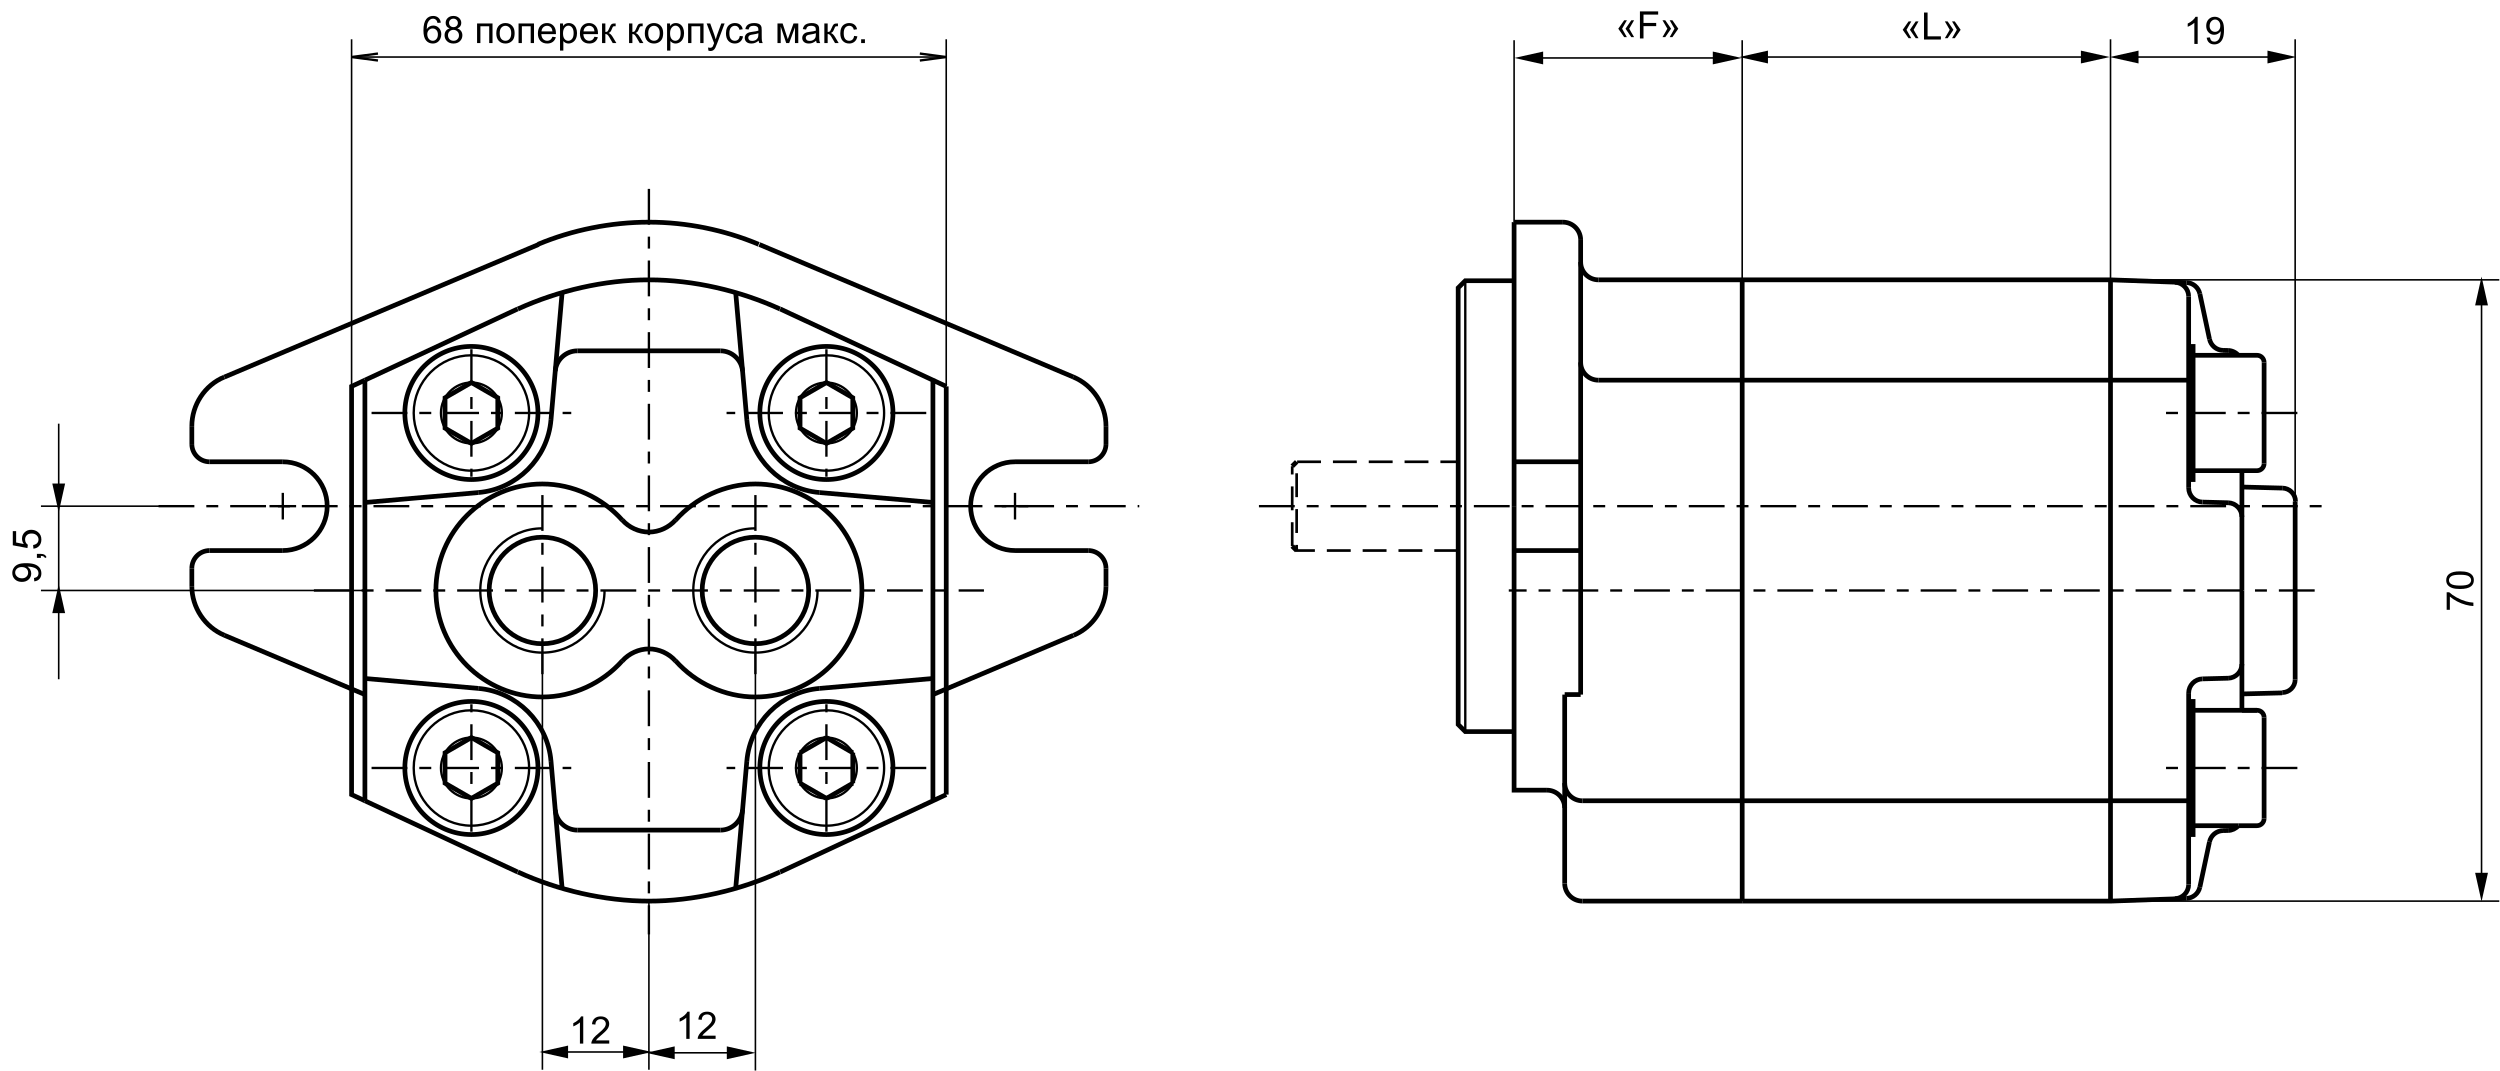 <?xml version="1.0" encoding="UTF-8"?> <svg xmlns="http://www.w3.org/2000/svg" width="670" height="287" viewBox="0 0 670 287" fill="none"> <path d="M97.793 101.886V158.25" stroke="black" stroke-width="1.267" stroke-miterlimit="2.613"></path> <path d="M84.117 158.25H263.699" stroke="black" stroke-width="0.633" stroke-miterlimit="2.613" stroke-dasharray="9.6 3.2 3.2 3.2"></path> <path d="M147.662 112.543L150.657 78.313M200.154 112.543L197.158 78.313M97.794 214.611V158.25" stroke="black" stroke-width="1.267" stroke-miterlimit="2.613"></path> <path d="M173.907 50.619V250.42" stroke="black" stroke-width="0.633" stroke-miterlimit="2.613" stroke-dasharray="9.6 3.2 3.2 3.2"></path> <path d="M209.09 82.8L250.022 101.886M250.022 101.886L253.59 103.549M250.022 101.886V158.25V214.612M209.09 233.7L250.022 214.612M250.022 214.612L253.59 212.95M615.102 134.371V182.126M346.311 124.949L347.501 123.761M346.311 146.356L347.501 147.545M138.725 233.7L97.793 214.612M138.725 82.8L97.793 101.886M128.202 132.004L97.793 134.665M214.414 114.757V106.598L221.479 102.519L228.545 106.598V114.757L221.479 118.837L214.414 114.757Z" stroke="black" stroke-width="1.267" stroke-miterlimit="2.613"></path> <path d="M221.479 93.6V127.756M248.238 110.678H194.719" stroke="black" stroke-width="0.633" stroke-miterlimit="2.613" stroke-dasharray="9.6 3.2 3.2 3.2"></path> <path d="M219.614 132.003L250.023 134.665M133.402 201.739V209.899L126.336 213.978L119.271 209.899V201.739L126.336 197.663L133.402 201.739Z" stroke="black" stroke-width="1.267" stroke-miterlimit="2.613"></path> <path d="M126.337 222.899V188.742M99.578 205.819H153.097" stroke="black" stroke-width="0.633" stroke-miterlimit="2.613" stroke-dasharray="9.6 3.2 3.2 3.2"></path> <path d="M200.154 203.954L197.158 238.187M219.614 184.494L250.023 181.834M128.202 184.494L97.794 181.834M147.662 203.954L150.657 238.187M154.731 94.027H193.084M154.731 222.47H193.084M56.168 123.76H75.791M51.411 114.199V119.003M56.168 147.546H75.791M291.646 123.76H272.023M296.405 114.199V119.003M291.646 147.546H272.023M60.134 101.051L144.315 65.527M287.682 101.051L203.5 65.527M60.134 170.257L97.794 186.147M287.682 170.257L250.023 186.147M133.402 114.756V106.598L126.336 102.519L119.271 106.598V114.756L126.336 118.836L133.402 114.756Z" stroke="black" stroke-width="1.267" stroke-miterlimit="2.613"></path> <path d="M126.337 93.6V127.756M99.578 110.678H153.097" stroke="black" stroke-width="0.633" stroke-miterlimit="2.613" stroke-dasharray="9.6 3.2 3.2 3.2"></path> <path fill-rule="evenodd" clip-rule="evenodd" d="M214.414 201.74V209.9ZM214.414 209.9L221.479 213.978ZM221.479 213.978L228.545 209.9ZM228.545 209.9V201.74ZM228.545 201.74L221.479 197.664ZM221.479 197.664L214.414 201.74Z" stroke="black" stroke-width="1.267" stroke-miterlimit="2.613"></path> <path d="M221.479 222.899V188.742M248.238 205.819H194.72M145.365 132.679V183.819M202.45 132.679V183.819" stroke="black" stroke-width="0.633" stroke-miterlimit="2.613" stroke-dasharray="9.6 3.2 3.2 3.2"></path> <path d="M253.591 103.549V212.949M97.793 101.887L94.225 103.549V212.949L97.793 214.612M296.404 157.108V152.303M51.412 157.108V152.303M466.908 74.999V241.499M565.616 74.999V241.499" stroke="black" stroke-width="1.267" stroke-miterlimit="2.613"></path> <path d="M620.335 158.25H404.351" stroke="black" stroke-width="0.633" stroke-miterlimit="2.613" stroke-dasharray="9.6 3.2 3.2 3.2"></path> <path d="M585.939 75.731L565.616 74.999H466.907M587.75 126.138H604.875M600.832 158.25V126.138M587.75 95.218H604.875M586.56 79.454V130.755M586.56 101.886H565.616H466.907M586.56 237.043V185.743M586.56 214.611H565.616H466.907M405.776 135.653V59.539M423.615 64.297V135.653V186.147M419.335 186.147V236.742M405.776 123.76H423.615M466.907 241.499H565.616L585.939 240.767M597.124 134.741L590.266 134.56M589.562 78.745L592.142 90.883M597.124 93.93L595.766 93.895M586.56 92.839H587.75V128.517H586.56M606.778 97.12V124.237M597.124 181.758L590.266 181.938M589.562 237.757L592.142 225.616M597.124 222.569L595.766 222.603M604.875 221.282H599.88M606.778 219.379V192.263M604.875 190.361H600.832" stroke="black" stroke-width="1.267" stroke-miterlimit="2.613"></path> <path d="M615.696 110.678H577.639M615.696 205.819H577.639" stroke="black" stroke-width="0.633" stroke-miterlimit="2.613" stroke-dasharray="9.6 3.2 3.2 3.2"></path> <path d="M405.776 59.539H418.858M466.908 74.999H428.373M466.908 241.499H424.093M405.776 135.652V211.767H414.578M423.616 186.147H419.336M466.908 101.887H428.373M466.908 214.612H424.093M405.776 147.545H423.616M586.561 187.98H587.75V223.659H586.561M604.876 190.36H587.75M599.88 221.281H587.75M600.832 158.249V190.36M600.832 130.523L611.629 130.805M611.629 185.694L600.832 185.976M405.776 75.237H392.696L390.792 77.14V135.652V194.165L392.696 196.068H405.776" stroke="black" stroke-width="1.267" stroke-miterlimit="2.613"></path> <path d="M392.696 75.237V196.068" stroke="black" stroke-width="0.633" stroke-miterlimit="2.613"></path> <path d="M42.492 135.653H305.324M337.393 135.653H624.024" stroke="black" stroke-width="0.633" stroke-miterlimit="2.613" stroke-dasharray="9.6 3.2 3.2 3.2"></path> <path d="M390.791 147.546H347.501V123.76H390.791M346.312 146.356V135.652V124.95" stroke="black" stroke-width="0.718" stroke-miterlimit="2.613" stroke-dasharray="6.4 3.2"></path> <path d="M138.786 82.805C149.518 77.926 161.875 74.999 173.907 74.999C185.939 74.999 198.296 77.926 209.028 82.805M154.731 94.028C151.665 94.028 149.063 96.421 148.807 99.463M199.007 99.463C198.751 96.421 196.15 94.028 193.085 94.028M166.773 139.358C168.555 141.366 171.194 142.591 173.907 142.591C176.621 142.591 179.259 141.366 181.043 139.358M181.043 177.141C179.259 175.133 176.621 173.909 173.907 173.909C171.194 173.909 168.555 175.133 166.773 177.141M138.786 233.694C149.518 238.571 161.875 241.499 173.907 241.499C185.939 241.499 198.296 238.571 209.028 233.694M128.175 132.001C138.461 131.165 146.823 122.803 147.659 112.518M200.156 112.518C200.992 122.803 209.354 131.165 219.639 132.001M221.479 92.839C211.654 92.839 203.639 100.853 203.639 110.678C203.639 120.503 211.654 128.517 221.479 128.517C231.305 128.517 239.318 120.503 239.318 110.678C239.318 100.853 231.305 92.839 221.479 92.839Z" stroke="black" stroke-width="1.267" stroke-miterlimit="2.613"></path> <path fill-rule="evenodd" clip-rule="evenodd" d="M221.479 95.218C212.963 95.218 206.018 102.163 206.018 110.678C206.018 119.194 212.963 126.139 221.479 126.139C229.994 126.139 236.941 119.194 236.941 110.678C236.941 102.163 229.994 95.218 221.479 95.218ZM221.479 102.519C216.985 102.519 213.321 106.184 213.321 110.678C213.321 115.171 216.985 118.836 221.479 118.836C225.973 118.836 229.637 115.171 229.637 110.678C229.637 106.184 225.973 102.519 221.479 102.519Z" stroke="black" stroke-width="0.633" stroke-miterlimit="2.613"></path> <path d="M147.66 203.982C146.824 193.695 138.461 185.332 128.175 184.496M126.337 187.983C116.51 187.983 108.497 195.995 108.497 205.819C108.497 215.647 116.51 223.659 126.337 223.659C136.162 223.659 144.177 215.647 144.177 205.819C144.177 195.995 136.162 187.983 126.337 187.983Z" stroke="black" stroke-width="1.267" stroke-miterlimit="2.613"></path> <path fill-rule="evenodd" clip-rule="evenodd" d="M126.337 190.36C117.821 190.36 110.875 197.304 110.875 205.82C110.875 214.336 117.821 221.281 126.337 221.281C134.853 221.281 141.798 214.336 141.798 205.82C141.798 197.304 134.853 190.36 126.337 190.36ZM126.337 197.664C121.842 197.664 118.178 201.327 118.178 205.82C118.178 210.315 121.842 213.978 126.337 213.978C130.83 213.978 134.494 210.315 134.494 205.82C134.494 201.327 130.83 197.664 126.337 197.664Z" stroke="black" stroke-width="0.633" stroke-miterlimit="2.613"></path> <path d="M219.639 184.497C209.353 185.333 200.992 193.695 200.156 203.982M148.807 217.035C149.063 220.077 151.664 222.47 154.731 222.47M193.084 222.47C196.15 222.47 198.752 220.077 199.007 217.035M51.411 119.004C51.411 121.624 53.548 123.761 56.168 123.761M87.684 135.653C87.684 129.103 82.341 123.761 75.791 123.761" stroke="black" stroke-width="1.267" stroke-miterlimit="2.613"></path> <path d="M75.791 132.086V139.221M72.223 135.652H79.36" stroke="black" stroke-width="0.633" stroke-miterlimit="2.613"></path> <path d="M60.108 101.043C54.868 103.216 51.412 108.513 51.412 114.199M56.168 147.545C53.548 147.545 51.412 149.684 51.412 152.303M75.791 147.545C82.341 147.545 87.684 142.203 87.684 135.654M51.412 157.108C51.412 162.792 54.923 168.089 60.164 170.264M291.647 123.76C294.267 123.76 296.404 121.623 296.404 119.003M272.023 123.76C265.473 123.76 260.131 129.103 260.131 135.654" stroke="black" stroke-width="1.267" stroke-miterlimit="2.613"></path> <path d="M272.023 132.086V139.221M268.457 135.652H275.591" stroke="black" stroke-width="0.633" stroke-miterlimit="2.613"></path> <path d="M296.404 114.199C296.404 108.512 292.892 103.216 287.652 101.043M296.404 152.303C296.404 149.683 294.267 147.546 291.647 147.546M260.131 135.652C260.131 142.203 265.473 147.546 272.022 147.546M287.706 170.264C292.947 168.09 296.404 162.792 296.404 157.107M144.176 65.484C153.392 61.62 163.797 59.539 173.907 59.539C184.016 59.539 194.125 61.62 203.342 65.484M126.336 92.839C116.51 92.839 108.497 100.852 108.497 110.678C108.497 120.503 116.51 128.518 126.336 128.518C136.161 128.518 144.176 120.503 144.176 110.678C144.176 100.852 136.161 92.839 126.336 92.839Z" stroke="black" stroke-width="1.267" stroke-miterlimit="2.613"></path> <path fill-rule="evenodd" clip-rule="evenodd" d="M126.337 95.218C117.821 95.218 110.875 102.163 110.875 110.678C110.875 119.194 117.821 126.139 126.337 126.139C134.853 126.139 141.798 119.194 141.798 110.678C141.798 102.163 134.853 95.218 126.337 95.218ZM126.337 102.519C121.842 102.519 118.178 106.184 118.178 110.678C118.178 115.171 121.842 118.836 126.337 118.836C130.83 118.836 134.494 115.171 134.494 110.678C134.494 106.184 130.83 102.519 126.337 102.519Z" stroke="black" stroke-width="0.633" stroke-miterlimit="2.613"></path> <path fill-rule="evenodd" clip-rule="evenodd" d="M221.479 187.983C211.654 187.983 203.64 195.996 203.64 205.82C203.64 215.646 211.654 223.66 221.479 223.66C231.305 223.66 239.318 215.646 239.318 205.82C239.318 195.996 231.305 187.983 221.479 187.983Z" stroke="black" stroke-width="1.267" stroke-miterlimit="2.613"></path> <path fill-rule="evenodd" clip-rule="evenodd" d="M221.479 190.36C212.963 190.36 206.018 197.304 206.018 205.82C206.018 214.336 212.963 221.281 221.479 221.281C229.994 221.281 236.941 214.336 236.941 205.82C236.941 197.304 229.994 190.36 221.479 190.36ZM221.479 197.664C216.985 197.664 213.321 201.327 213.321 205.82C213.321 210.315 216.985 213.978 221.479 213.978C225.973 213.978 229.637 210.315 229.637 205.82C229.637 201.327 225.973 197.664 221.479 197.664Z" stroke="black" stroke-width="0.633" stroke-miterlimit="2.613"></path> <path d="M181.044 177.091C186.396 183.113 194.311 186.793 202.45 186.793C218.172 186.793 230.993 173.969 230.993 158.25C230.993 142.528 218.172 129.706 202.45 129.706C194.311 129.706 186.396 133.385 181.044 139.408M166.772 139.408C161.42 133.385 153.504 129.706 145.365 129.706C129.644 129.706 116.822 142.528 116.822 158.25C116.822 173.969 129.644 186.793 145.365 186.793C153.504 186.793 161.42 183.113 166.772 177.091M145.365 143.977C137.505 143.977 131.093 150.388 131.093 158.25C131.093 166.11 137.505 172.521 145.365 172.521C153.225 172.521 159.636 166.11 159.636 158.25C159.636 150.388 153.225 143.977 145.365 143.977Z" stroke="black" stroke-width="1.267" stroke-miterlimit="2.613"></path> <path d="M145.365 141.6C136.195 141.6 128.715 149.08 128.715 158.251C128.715 167.42 136.195 174.901 145.365 174.901C154.535 174.901 162.015 167.42 162.015 158.251" stroke="black" stroke-width="0.633" stroke-miterlimit="2.613"></path> <path fill-rule="evenodd" clip-rule="evenodd" d="M202.45 143.977C194.589 143.977 188.178 150.388 188.178 158.251C188.178 166.109 194.589 172.52 202.45 172.52C210.312 172.52 216.722 166.109 216.722 158.251C216.722 150.388 210.312 143.977 202.45 143.977Z" stroke="black" stroke-width="1.267" stroke-miterlimit="2.613"></path> <path d="M202.45 141.6C193.281 141.6 185.801 149.08 185.801 158.251C185.801 167.42 193.281 174.901 202.45 174.901C211.621 174.901 219.101 167.42 219.101 158.251" stroke="black" stroke-width="0.633" stroke-miterlimit="2.613"></path> <path d="M589.557 78.747C589.2 77.038 587.698 75.774 585.944 75.73M586.56 130.755C586.56 132.807 588.21 134.518 590.262 134.562M586.56 79.454C586.56 77.403 584.91 75.693 582.859 75.648M606.778 97.121C606.778 96.073 605.925 95.218 604.875 95.218M604.875 126.138C605.925 126.138 606.778 125.283 606.778 124.237M600.83 138.545C600.83 136.494 599.18 134.783 597.128 134.739M592.15 90.879C592.506 92.589 594.007 93.853 595.76 93.897M423.615 64.297C423.615 61.675 421.479 59.539 418.858 59.539M423.615 70.242C423.615 72.862 425.754 74.999 428.373 74.999M419.335 236.742C419.335 239.361 421.474 241.499 424.092 241.499M419.335 216.525C419.335 213.905 417.199 211.767 414.578 211.767M423.615 97.129C423.615 99.75 425.754 101.886 428.373 101.886M419.335 209.855C419.335 212.476 421.474 214.611 424.092 214.611M615.194 134.373C615.194 132.407 613.592 130.805 611.63 130.805M611.63 185.602C613.54 185.602 615.103 184.042 615.103 182.127M599.879 95.224C599.195 94.435 598.184 93.945 597.128 93.93M585.944 240.77C587.698 240.725 589.2 239.461 589.557 237.751M590.262 181.937C588.21 181.981 586.56 183.69 586.56 185.743M582.859 240.851C584.91 240.806 586.56 239.097 586.56 237.043M597.128 181.761C599.18 181.717 600.83 180.006 600.83 177.953M595.76 222.603C594.007 222.647 592.506 223.911 592.15 225.619M604.875 221.282C605.925 221.282 606.778 220.426 606.778 219.379M606.778 192.262C606.778 191.217 605.925 190.361 604.875 190.361M597.128 222.569C598.184 222.554 599.195 222.063 599.879 221.277" stroke="black" stroke-width="1.267" stroke-miterlimit="2.613"></path> <path fill-rule="evenodd" clip-rule="evenodd" d="M214.414 114.757V106.598ZM214.414 106.598L221.479 102.519ZM221.479 102.519L228.545 106.598ZM228.545 106.598V114.757ZM228.545 114.757L221.479 118.837ZM221.479 118.837L214.414 114.757ZM133.404 201.739V209.899ZM133.404 209.899L126.335 213.978ZM126.335 213.978L119.271 209.899ZM119.271 209.899V201.739ZM119.271 201.739L126.335 197.662ZM126.335 197.662L133.404 201.739Z" stroke="black" stroke-width="0.633" stroke-miterlimit="2.613"></path> <path d="M466.907 74.999V10.777M405.778 59.537V10.777M459.554 15.534H413.037" stroke="black" stroke-width="0.43" stroke-miterlimit="2.613"></path> <path fill-rule="evenodd" clip-rule="evenodd" d="M459.03 17.253L466.746 15.535L459.03 13.816V17.253Z" fill="black"></path> <path fill-rule="evenodd" clip-rule="evenodd" d="M413.562 17.253L405.846 15.535L413.562 13.816V17.253Z" fill="black"></path> <path d="M565.618 74.999V10.527M473.288 15.285H558.208" stroke="black" stroke-width="0.43" stroke-miterlimit="2.613"></path> <path fill-rule="evenodd" clip-rule="evenodd" d="M473.812 13.566L466.096 15.285L473.812 17.003V13.566Z" fill="black"></path> <path fill-rule="evenodd" clip-rule="evenodd" d="M557.682 13.566L565.4 15.285L557.682 17.003V13.566Z" fill="black"></path> <path d="M615.102 158.248V10.528M572.602 15.285H608.209" stroke="black" stroke-width="0.43" stroke-miterlimit="2.613"></path> <path fill-rule="evenodd" clip-rule="evenodd" d="M573.126 13.566L565.41 15.285L573.126 17.003V13.566Z" fill="black"></path> <path fill-rule="evenodd" clip-rule="evenodd" d="M607.685 13.566L615.401 15.285L607.685 17.003V13.566Z" fill="black"></path> <path d="M565.618 74.999H669.811M565.618 241.498H669.811M665.054 81.32V234.439" stroke="black" stroke-width="0.43" stroke-miterlimit="2.613"></path> <path fill-rule="evenodd" clip-rule="evenodd" d="M666.771 81.846L665.054 74.128L663.335 81.846H666.771Z" fill="black"></path> <path fill-rule="evenodd" clip-rule="evenodd" d="M666.771 233.912L665.054 241.628L663.335 233.912H666.771Z" fill="black"></path> <path d="M246.516 16.218L253.589 15.285L246.516 14.351M101.299 14.351L94.225 15.285L101.299 16.218" stroke="black" stroke-width="0.633" stroke-miterlimit="2.613"></path> <path d="M94.225 15.285H253.589M253.589 103.549V10.527M94.225 103.549V10.527M145.364 174.898V286.691M173.908 241.5V286.691M151.719 281.934H167.511" stroke="black" stroke-width="0.43" stroke-miterlimit="2.613"></path> <path fill-rule="evenodd" clip-rule="evenodd" d="M152.245 280.216L144.529 281.934L152.245 283.652V280.216Z" fill="black"></path> <path fill-rule="evenodd" clip-rule="evenodd" d="M166.985 280.216L174.701 281.934L166.985 283.652V280.216Z" fill="black"></path> <path d="M202.45 174.898V286.907M180.292 282.149H195.312" stroke="black" stroke-width="0.43" stroke-miterlimit="2.613"></path> <path fill-rule="evenodd" clip-rule="evenodd" d="M180.818 280.429L173.101 282.149L180.818 283.868V280.429Z" fill="black"></path> <path fill-rule="evenodd" clip-rule="evenodd" d="M194.786 280.429L202.502 282.149L194.786 283.868V280.429Z" fill="black"></path> <path d="M51.411 135.653H10.975M97.792 158.247H10.975M15.732 135.653V158.247M15.732 113.543V130.111" stroke="black" stroke-width="0.43" stroke-miterlimit="2.613"></path> <path fill-rule="evenodd" clip-rule="evenodd" d="M17.451 129.585L15.732 137.302L14.013 129.585H17.451Z" fill="black"></path> <path d="M15.732 163.789V182.036" stroke="black" stroke-width="0.43" stroke-miterlimit="2.613"></path> <path fill-rule="evenodd" clip-rule="evenodd" d="M17.451 164.316L15.732 156.599L14.013 164.316H17.451Z" fill="black"></path> <path d="M156.31 279.677H155.419V274.002C155.205 274.207 154.923 274.411 154.573 274.616C154.227 274.82 153.915 274.974 153.638 275.076V274.215C154.136 273.981 154.572 273.697 154.944 273.364C155.317 273.031 155.581 272.707 155.736 272.394H156.31V279.677ZM163.277 278.821V279.677H158.482C158.475 279.463 158.51 279.257 158.586 279.059C158.708 278.732 158.903 278.411 159.17 278.094C159.44 277.777 159.83 277.411 160.337 276.996C161.126 276.349 161.659 275.838 161.936 275.462C162.213 275.082 162.351 274.725 162.351 274.388C162.351 274.035 162.224 273.738 161.97 273.497C161.72 273.253 161.391 273.131 160.986 273.131C160.557 273.131 160.214 273.26 159.957 273.517C159.699 273.775 159.569 274.131 159.566 274.586L158.65 274.492C158.713 273.809 158.949 273.29 159.358 272.933C159.767 272.574 160.316 272.394 161.005 272.394C161.701 272.394 162.252 272.587 162.658 272.973C163.064 273.359 163.267 273.837 163.267 274.408C163.267 274.698 163.207 274.983 163.089 275.264C162.97 275.544 162.772 275.839 162.495 276.15C162.221 276.46 161.764 276.885 161.124 277.426C160.59 277.875 160.247 278.18 160.095 278.341C159.943 278.5 159.818 278.66 159.719 278.821H163.277Z" fill="black"></path> <path d="M184.815 278.411H183.924V272.736C183.71 272.94 183.428 273.145 183.078 273.349C182.732 273.554 182.42 273.707 182.143 273.809V272.948C182.641 272.714 183.077 272.431 183.449 272.097C183.822 271.764 184.086 271.441 184.241 271.128H184.815V278.411ZM191.782 277.555V278.411H186.987C186.981 278.196 187.015 277.99 187.091 277.792C187.213 277.466 187.408 277.144 187.675 276.828C187.945 276.511 188.335 276.145 188.843 275.729C189.631 275.083 190.164 274.571 190.441 274.195C190.718 273.816 190.856 273.458 190.856 273.122C190.856 272.769 190.729 272.472 190.475 272.231C190.225 271.987 189.897 271.865 189.491 271.865C189.062 271.865 188.719 271.993 188.462 272.251C188.204 272.508 188.074 272.864 188.071 273.32L187.155 273.225C187.218 272.543 187.454 272.023 187.863 271.667C188.272 271.307 188.821 271.128 189.511 271.128C190.207 271.128 190.757 271.321 191.163 271.706C191.569 272.092 191.772 272.571 191.772 273.141C191.772 273.432 191.712 273.717 191.594 273.997C191.475 274.278 191.277 274.573 191 274.883C190.726 275.193 190.269 275.619 189.629 276.16C189.095 276.608 188.752 276.913 188.6 277.075C188.448 277.233 188.323 277.393 188.224 277.555H191.782Z" fill="black"></path> <path d="M588.975 11.779H588.085V6.104C587.87 6.308 587.588 6.513 587.239 6.717C586.892 6.922 586.581 7.075 586.304 7.177V6.316C586.802 6.082 587.237 5.798 587.61 5.465C587.983 5.132 588.246 4.809 588.401 4.496H588.975V11.779ZM591.395 10.101L592.251 10.022C592.324 10.425 592.462 10.717 592.667 10.898C592.871 11.079 593.133 11.17 593.453 11.17C593.727 11.17 593.966 11.107 594.171 10.982C594.379 10.857 594.548 10.69 594.68 10.482C594.812 10.271 594.923 9.988 595.012 9.631C595.101 9.275 595.145 8.912 595.145 8.543C595.145 8.503 595.144 8.444 595.141 8.365C594.962 8.648 594.718 8.879 594.408 9.057C594.101 9.232 593.768 9.32 593.409 9.32C592.808 9.32 592.3 9.102 591.885 8.667C591.469 8.231 591.261 7.657 591.261 6.945C591.261 6.209 591.477 5.617 591.91 5.168C592.345 4.72 592.889 4.496 593.542 4.496C594.014 4.496 594.445 4.622 594.834 4.876C595.226 5.13 595.523 5.493 595.724 5.965C595.929 6.433 596.031 7.113 596.031 8.004C596.031 8.93 595.931 9.669 595.729 10.22C595.528 10.768 595.228 11.185 594.829 11.472C594.433 11.759 593.968 11.902 593.433 11.902C592.866 11.902 592.403 11.746 592.043 11.432C591.684 11.116 591.468 10.672 591.395 10.101ZM595.042 6.9C595.042 6.389 594.905 5.983 594.631 5.683C594.36 5.383 594.034 5.233 593.651 5.233C593.255 5.233 592.911 5.394 592.617 5.718C592.324 6.041 592.177 6.46 592.177 6.974C592.177 7.436 592.315 7.812 592.592 8.103C592.873 8.389 593.217 8.533 593.626 8.533C594.039 8.533 594.377 8.389 594.641 8.103C594.908 7.812 595.042 7.411 595.042 6.9Z" fill="black"></path> <path d="M656.563 163.432H655.707V158.736H656.4C656.892 159.198 657.545 159.657 658.359 160.112C659.174 160.564 660.012 160.913 660.873 161.161C661.48 161.339 662.145 161.453 662.867 161.502V162.418C662.296 162.408 661.607 162.296 660.799 162.081C659.991 161.867 659.212 161.56 658.463 161.161C657.711 160.758 657.078 160.331 656.563 159.879V163.432ZM659.29 157.851C658.432 157.851 657.743 157.763 657.221 157.588C656.697 157.41 656.293 157.148 656.009 156.802C655.725 156.452 655.584 156.013 655.584 155.486C655.584 155.096 655.663 154.755 655.821 154.461C655.976 154.168 656.202 153.925 656.499 153.734C656.793 153.543 657.152 153.393 657.578 153.284C658 153.175 658.571 153.121 659.29 153.121C660.141 153.121 660.828 153.208 661.353 153.383C661.874 153.558 662.278 153.82 662.565 154.169C662.849 154.516 662.991 154.955 662.991 155.486C662.991 156.185 662.74 156.734 662.239 157.133C661.635 157.612 660.652 157.851 659.29 157.851ZM659.29 156.935C660.48 156.935 661.274 156.797 661.67 156.52C662.062 156.239 662.258 155.895 662.258 155.486C662.258 155.077 662.06 154.734 661.665 154.456C661.269 154.176 660.477 154.036 659.29 154.036C658.096 154.036 657.302 154.176 656.91 154.456C656.517 154.734 656.321 155.08 656.321 155.495C656.321 155.905 656.494 156.231 656.84 156.475C657.282 156.782 658.099 156.935 659.29 156.935Z" fill="black"></path> <path d="M118.136 6.074L117.252 6.144C117.173 5.794 117.061 5.541 116.916 5.383C116.676 5.129 116.379 5.002 116.027 5.002C115.743 5.002 115.495 5.081 115.281 5.239C115.001 5.444 114.78 5.742 114.618 6.134C114.457 6.526 114.373 7.084 114.366 7.809C114.581 7.483 114.842 7.241 115.152 7.082C115.462 6.924 115.786 6.845 116.125 6.845C116.718 6.845 117.222 7.064 117.637 7.502C118.056 7.937 118.265 8.501 118.265 9.192C118.265 9.647 118.166 10.07 117.968 10.462C117.774 10.851 117.506 11.149 117.163 11.356C116.821 11.564 116.432 11.668 115.997 11.668C115.256 11.668 114.651 11.396 114.184 10.852C113.716 10.306 113.482 9.406 113.482 8.155C113.482 6.755 113.741 5.737 114.258 5.101C114.709 4.548 115.317 4.271 116.081 4.271C116.651 4.271 117.117 4.431 117.479 4.75C117.845 5.07 118.064 5.511 118.136 6.074ZM114.505 9.197C114.505 9.504 114.569 9.797 114.698 10.077C114.829 10.357 115.012 10.571 115.246 10.719C115.48 10.864 115.725 10.936 115.982 10.936C116.358 10.936 116.681 10.785 116.951 10.482C117.221 10.179 117.356 9.767 117.356 9.247C117.356 8.746 117.222 8.352 116.956 8.066C116.689 7.776 116.353 7.631 115.948 7.631C115.546 7.631 115.205 7.776 114.925 8.066C114.645 8.352 114.505 8.729 114.505 9.197ZM120.523 7.616C120.154 7.481 119.881 7.288 119.703 7.038C119.525 6.788 119.436 6.488 119.436 6.139C119.436 5.612 119.625 5.169 120.004 4.81C120.383 4.451 120.887 4.271 121.516 4.271C122.149 4.271 122.657 4.455 123.043 4.824C123.428 5.19 123.621 5.636 123.621 6.163C123.621 6.499 123.532 6.793 123.354 7.043C123.18 7.29 122.913 7.481 122.554 7.616C122.998 7.761 123.336 7.995 123.567 8.318C123.801 8.641 123.917 9.026 123.917 9.474C123.917 10.093 123.698 10.614 123.26 11.035C122.822 11.457 122.246 11.668 121.531 11.668C120.816 11.668 120.24 11.457 119.802 11.035C119.363 10.61 119.144 10.082 119.144 9.449C119.144 8.978 119.263 8.585 119.5 8.268C119.741 7.949 120.082 7.731 120.523 7.616ZM120.345 6.109C120.345 6.452 120.455 6.732 120.676 6.949C120.897 7.166 121.183 7.275 121.536 7.275C121.878 7.275 122.158 7.168 122.376 6.954C122.597 6.737 122.707 6.471 122.707 6.158C122.707 5.832 122.593 5.559 122.366 5.338C122.142 5.114 121.862 5.002 121.526 5.002C121.187 5.002 120.905 5.111 120.681 5.328C120.457 5.546 120.345 5.806 120.345 6.109ZM120.059 9.454C120.059 9.708 120.118 9.953 120.236 10.19C120.358 10.428 120.538 10.612 120.775 10.744C121.012 10.872 121.267 10.936 121.541 10.936C121.966 10.936 122.317 10.8 122.593 10.526C122.87 10.253 123.008 9.905 123.008 9.484C123.008 9.056 122.865 8.701 122.578 8.421C122.295 8.141 121.939 8.001 121.511 8.001C121.093 8.001 120.745 8.14 120.469 8.417C120.195 8.693 120.059 9.039 120.059 9.454ZM127.855 6.297H131.996V11.544H131.107V7.033H128.745V11.544H127.855V6.297ZM133.004 8.921C133.004 7.949 133.274 7.229 133.814 6.761C134.266 6.373 134.816 6.178 135.465 6.178C136.186 6.178 136.776 6.415 137.234 6.89C137.691 7.361 137.92 8.013 137.92 8.846C137.92 9.522 137.818 10.054 137.614 10.442C137.413 10.828 137.118 11.127 136.73 11.342C136.344 11.556 135.922 11.663 135.465 11.663C134.73 11.663 134.135 11.427 133.681 10.956C133.23 10.485 133.004 9.807 133.004 8.921ZM133.918 8.921C133.918 9.592 134.065 10.097 134.358 10.432C134.651 10.765 135.02 10.931 135.465 10.931C135.906 10.931 136.273 10.764 136.566 10.428C136.86 10.091 137.006 9.579 137.006 8.891C137.006 8.242 136.858 7.751 136.562 7.418C136.268 7.082 135.903 6.914 135.465 6.914C135.02 6.914 134.651 7.081 134.358 7.413C134.065 7.746 133.918 8.249 133.918 8.921ZM138.973 6.297H143.113V11.544H142.224V7.033H139.862V11.544H138.973V6.297ZM148.044 9.854L148.963 9.968C148.819 10.505 148.55 10.922 148.158 11.218C147.766 11.514 147.265 11.663 146.656 11.663C145.889 11.663 145.279 11.427 144.828 10.956C144.38 10.482 144.156 9.818 144.156 8.965C144.156 8.082 144.383 7.397 144.838 6.91C145.292 6.422 145.882 6.178 146.607 6.178C147.308 6.178 147.881 6.417 148.326 6.895C148.771 7.372 148.993 8.044 148.993 8.911C148.993 8.963 148.991 9.042 148.988 9.148H145.075C145.108 9.724 145.271 10.166 145.564 10.472C145.857 10.778 146.223 10.931 146.661 10.931C146.987 10.931 147.265 10.846 147.496 10.675C147.727 10.503 147.909 10.23 148.044 9.854ZM145.124 8.417H148.054C148.015 7.975 147.903 7.644 147.718 7.423C147.435 7.081 147.068 6.91 146.616 6.91C146.208 6.91 145.864 7.046 145.584 7.32C145.307 7.593 145.154 7.959 145.124 8.417ZM150.085 13.555V6.297H150.895V6.979C151.086 6.712 151.302 6.513 151.543 6.381C151.783 6.246 152.075 6.178 152.417 6.178C152.865 6.178 153.261 6.294 153.603 6.524C153.946 6.755 154.204 7.081 154.379 7.502C154.553 7.921 154.641 8.38 154.641 8.881C154.641 9.418 154.544 9.902 154.349 10.334C154.158 10.762 153.878 11.091 153.509 11.322C153.144 11.549 152.758 11.663 152.353 11.663C152.057 11.663 151.79 11.6 151.553 11.475C151.319 11.35 151.126 11.192 150.974 11.001V13.555H150.085ZM150.89 8.95C150.89 9.625 151.027 10.124 151.301 10.447C151.574 10.77 151.905 10.931 152.294 10.931C152.689 10.931 153.027 10.765 153.307 10.432C153.59 10.097 153.732 9.578 153.732 8.876C153.732 8.207 153.593 7.707 153.317 7.374C153.043 7.041 152.715 6.875 152.333 6.875C151.954 6.875 151.618 7.053 151.325 7.409C151.035 7.761 150.89 8.275 150.89 8.95ZM159.31 9.854L160.229 9.968C160.084 10.505 159.816 10.922 159.424 11.218C159.032 11.514 158.531 11.663 157.922 11.663C157.154 11.663 156.545 11.427 156.093 10.956C155.645 10.482 155.421 9.818 155.421 8.965C155.421 8.082 155.649 7.397 156.103 6.91C156.558 6.422 157.147 6.178 157.872 6.178C158.574 6.178 159.147 6.417 159.592 6.895C160.036 7.372 160.259 8.044 160.259 8.911C160.259 8.963 160.257 9.042 160.254 9.148H156.34C156.373 9.724 156.536 10.166 156.83 10.472C157.123 10.778 157.488 10.931 157.926 10.931C158.253 10.931 158.531 10.846 158.762 10.675C158.992 10.503 159.175 10.23 159.31 9.854ZM156.39 8.417H159.32C159.28 7.975 159.168 7.644 158.984 7.423C158.701 7.081 158.333 6.91 157.882 6.91C157.474 6.91 157.129 7.046 156.849 7.32C156.573 7.593 156.419 7.959 156.39 8.417ZM161.346 6.297H162.235V8.565C162.518 8.565 162.716 8.51 162.828 8.402C162.943 8.293 163.111 7.977 163.332 7.453C163.507 7.038 163.648 6.765 163.757 6.633C163.866 6.501 163.991 6.412 164.132 6.366C164.274 6.32 164.501 6.297 164.814 6.297H164.992V7.033L164.745 7.028C164.511 7.028 164.361 7.063 164.295 7.132C164.226 7.204 164.121 7.42 163.979 7.779C163.844 8.122 163.721 8.359 163.609 8.491C163.497 8.622 163.324 8.743 163.09 8.851C163.472 8.953 163.847 9.309 164.216 9.919L165.19 11.544H164.211L163.263 9.919C163.068 9.592 162.899 9.378 162.754 9.276C162.609 9.171 162.436 9.118 162.235 9.118V11.544H161.346V6.297ZM168.589 6.297H169.479V8.565C169.762 8.565 169.96 8.51 170.072 8.402C170.187 8.293 170.355 7.977 170.576 7.453C170.75 7.038 170.892 6.765 171 6.633C171.109 6.501 171.234 6.412 171.376 6.366C171.518 6.32 171.745 6.297 172.058 6.297H172.236V7.033L171.989 7.028C171.755 7.028 171.605 7.063 171.539 7.132C171.47 7.204 171.364 7.42 171.223 7.779C171.088 8.122 170.964 8.359 170.852 8.491C170.74 8.622 170.567 8.743 170.333 8.851C170.715 8.953 171.091 9.309 171.46 9.919L172.433 11.544H171.455L170.506 9.919C170.312 9.592 170.142 9.378 169.997 9.276C169.852 9.171 169.68 9.118 169.479 9.118V11.544H168.589V6.297ZM172.809 8.921C172.809 7.949 173.079 7.229 173.619 6.761C174.07 6.373 174.621 6.178 175.269 6.178C175.991 6.178 176.58 6.415 177.038 6.89C177.496 7.361 177.725 8.013 177.725 8.846C177.725 9.522 177.623 10.054 177.419 10.442C177.218 10.828 176.923 11.127 176.534 11.342C176.149 11.556 175.727 11.663 175.269 11.663C174.535 11.663 173.94 11.427 173.486 10.956C173.034 10.485 172.809 9.807 172.809 8.921ZM173.723 8.921C173.723 9.592 173.87 10.097 174.163 10.432C174.456 10.765 174.825 10.931 175.269 10.931C175.711 10.931 176.078 10.764 176.371 10.428C176.664 10.091 176.811 9.579 176.811 8.891C176.811 8.242 176.663 7.751 176.366 7.418C176.073 7.082 175.708 6.914 175.269 6.914C174.825 6.914 174.456 7.081 174.163 7.413C173.87 7.746 173.723 8.249 173.723 8.921ZM178.773 13.555V6.297H179.583V6.979C179.774 6.712 179.99 6.513 180.23 6.381C180.471 6.246 180.762 6.178 181.105 6.178C181.553 6.178 181.948 6.294 182.291 6.524C182.633 6.755 182.892 7.081 183.066 7.502C183.241 7.921 183.328 8.38 183.328 8.881C183.328 9.418 183.231 9.902 183.037 10.334C182.846 10.762 182.566 11.091 182.197 11.322C181.831 11.549 181.446 11.663 181.041 11.663C180.744 11.663 180.477 11.6 180.24 11.475C180.006 11.35 179.814 11.192 179.662 11.001V13.555H178.773ZM179.578 8.95C179.578 9.625 179.715 10.124 179.988 10.447C180.262 10.77 180.593 10.931 180.981 10.931C181.377 10.931 181.714 10.765 181.994 10.432C182.277 10.097 182.419 9.578 182.419 8.876C182.419 8.207 182.281 7.707 182.004 7.374C181.731 7.041 181.403 6.875 181.021 6.875C180.642 6.875 180.306 7.053 180.013 7.409C179.723 7.761 179.578 8.275 179.578 8.95ZM184.41 6.297H188.551V11.544H187.662V7.033H185.3V11.544H184.41V6.297ZM189.85 13.565L189.752 12.73C189.946 12.783 190.116 12.809 190.261 12.809C190.458 12.809 190.616 12.776 190.735 12.71C190.853 12.644 190.951 12.552 191.026 12.434C191.082 12.345 191.173 12.124 191.298 11.771C191.315 11.722 191.341 11.65 191.377 11.554L189.386 6.297H190.345L191.436 9.336C191.578 9.721 191.705 10.126 191.817 10.551C191.919 10.143 192.041 9.744 192.183 9.355L193.304 6.297H194.194L192.197 11.633C191.983 12.21 191.817 12.607 191.698 12.824C191.54 13.117 191.359 13.331 191.155 13.466C190.951 13.605 190.707 13.674 190.424 13.674C190.252 13.674 190.061 13.637 189.85 13.565ZM198.255 9.622L199.13 9.736C199.034 10.339 198.789 10.811 198.393 11.154C198.001 11.493 197.519 11.663 196.946 11.663C196.228 11.663 195.65 11.429 195.211 10.961C194.777 10.49 194.559 9.816 194.559 8.94C194.559 8.374 194.653 7.878 194.841 7.453C195.029 7.028 195.314 6.71 195.696 6.499C196.081 6.285 196.499 6.178 196.951 6.178C197.521 6.178 197.987 6.323 198.349 6.613C198.711 6.9 198.944 7.308 199.046 7.838L198.181 7.972C198.099 7.619 197.952 7.354 197.741 7.176C197.534 6.998 197.282 6.91 196.985 6.91C196.537 6.91 196.173 7.071 195.893 7.394C195.613 7.713 195.473 8.221 195.473 8.916C195.473 9.62 195.608 10.133 195.878 10.452C196.149 10.772 196.501 10.931 196.936 10.931C197.285 10.931 197.577 10.824 197.81 10.61C198.044 10.396 198.193 10.067 198.255 9.622ZM203.315 10.897C202.985 11.177 202.667 11.374 202.361 11.49C202.058 11.605 201.732 11.663 201.383 11.663C200.806 11.663 200.363 11.523 200.054 11.243C199.744 10.96 199.589 10.599 199.589 10.161C199.589 9.904 199.647 9.67 199.762 9.459C199.881 9.245 200.034 9.074 200.222 8.945C200.413 8.817 200.627 8.72 200.864 8.654C201.039 8.608 201.302 8.563 201.655 8.52C202.373 8.435 202.901 8.333 203.241 8.214C203.244 8.092 203.246 8.015 203.246 7.982C203.246 7.619 203.162 7.364 202.994 7.216C202.766 7.015 202.429 6.914 201.981 6.914C201.562 6.914 201.253 6.989 201.052 7.137C200.854 7.282 200.707 7.54 200.612 7.913L199.742 7.794C199.821 7.422 199.952 7.122 200.133 6.895C200.314 6.664 200.576 6.488 200.918 6.366C201.261 6.241 201.658 6.178 202.109 6.178C202.557 6.178 202.921 6.231 203.201 6.336C203.481 6.442 203.687 6.575 203.819 6.737C203.95 6.895 204.043 7.096 204.095 7.339C204.125 7.491 204.14 7.764 204.14 8.16V9.345C204.14 10.172 204.158 10.696 204.194 10.917C204.234 11.134 204.309 11.343 204.421 11.544H203.493C203.4 11.36 203.341 11.144 203.315 10.897ZM203.241 8.911C202.918 9.042 202.434 9.154 201.788 9.247C201.422 9.299 201.164 9.359 201.012 9.424C200.861 9.49 200.744 9.588 200.661 9.716C200.579 9.841 200.538 9.981 200.538 10.136C200.538 10.373 200.627 10.571 200.805 10.729C200.986 10.887 201.249 10.966 201.595 10.966C201.938 10.966 202.242 10.892 202.509 10.744C202.776 10.592 202.972 10.386 203.097 10.126C203.193 9.925 203.241 9.629 203.241 9.237V8.911ZM208.364 6.297H209.748L211.126 10.497L212.658 6.297H213.938V11.544H213.049V7.32L211.497 11.544H210.702L209.234 7.117V11.544H208.364V6.297ZM218.721 10.897C218.391 11.177 218.074 11.374 217.767 11.49C217.464 11.605 217.138 11.663 216.789 11.663C216.212 11.663 215.769 11.523 215.46 11.243C215.15 10.96 214.995 10.599 214.995 10.161C214.995 9.904 215.053 9.67 215.168 9.459C215.287 9.245 215.44 9.074 215.628 8.945C215.819 8.817 216.033 8.72 216.27 8.654C216.445 8.608 216.708 8.563 217.061 8.52C217.779 8.435 218.307 8.333 218.647 8.214C218.65 8.092 218.652 8.015 218.652 7.982C218.652 7.619 218.568 7.364 218.4 7.216C218.172 7.015 217.835 6.914 217.387 6.914C216.968 6.914 216.659 6.989 216.458 7.137C216.26 7.282 216.114 7.54 216.018 7.913L215.148 7.794C215.228 7.422 215.358 7.122 215.539 6.895C215.72 6.664 215.982 6.488 216.324 6.366C216.667 6.241 217.064 6.178 217.515 6.178C217.963 6.178 218.327 6.231 218.607 6.336C218.887 6.442 219.093 6.575 219.225 6.737C219.357 6.895 219.449 7.096 219.501 7.339C219.531 7.491 219.546 7.764 219.546 8.16V9.345C219.546 10.172 219.564 10.696 219.6 10.917C219.64 11.134 219.716 11.343 219.828 11.544H218.899C218.806 11.36 218.747 11.144 218.721 10.897ZM218.647 8.911C218.324 9.042 217.84 9.154 217.194 9.247C216.828 9.299 216.57 9.359 216.418 9.424C216.267 9.49 216.15 9.588 216.067 9.716C215.985 9.841 215.944 9.981 215.944 10.136C215.944 10.373 216.033 10.571 216.211 10.729C216.392 10.887 216.655 10.966 217.001 10.966C217.344 10.966 217.649 10.892 217.915 10.744C218.182 10.592 218.378 10.386 218.503 10.126C218.599 9.925 218.647 9.629 218.647 9.237V8.911ZM220.924 6.297H221.814V8.565C222.097 8.565 222.295 8.51 222.407 8.402C222.522 8.293 222.69 7.977 222.911 7.453C223.085 7.038 223.227 6.765 223.336 6.633C223.444 6.501 223.57 6.412 223.711 6.366C223.853 6.32 224.08 6.297 224.393 6.297H224.571V7.033L224.324 7.028C224.09 7.028 223.94 7.063 223.874 7.132C223.805 7.204 223.7 7.42 223.558 7.779C223.423 8.122 223.299 8.359 223.187 8.491C223.075 8.622 222.903 8.743 222.669 8.851C223.051 8.953 223.426 9.309 223.795 9.919L224.769 11.544H223.79L222.842 9.919C222.647 9.592 222.478 9.378 222.333 9.276C222.188 9.171 222.015 9.118 221.814 9.118V11.544H220.924V6.297ZM228.899 9.622L229.774 9.736C229.678 10.339 229.433 10.811 229.038 11.154C228.646 11.493 228.163 11.663 227.59 11.663C226.872 11.663 226.294 11.429 225.856 10.961C225.421 10.49 225.203 9.816 225.203 8.94C225.203 8.374 225.297 7.878 225.485 7.453C225.673 7.028 225.958 6.71 226.34 6.499C226.725 6.285 227.144 6.178 227.595 6.178C228.165 6.178 228.631 6.323 228.993 6.613C229.356 6.9 229.588 7.308 229.69 7.838L228.825 7.972C228.743 7.619 228.596 7.354 228.385 7.176C228.178 6.998 227.926 6.91 227.629 6.91C227.181 6.91 226.817 7.071 226.537 7.394C226.258 7.713 226.118 8.221 226.118 8.916C226.118 9.62 226.253 10.133 226.523 10.452C226.793 10.772 227.145 10.931 227.58 10.931C227.929 10.931 228.221 10.824 228.455 10.61C228.688 10.396 228.837 10.067 228.899 9.622ZM230.787 11.544V10.531H231.8V11.544H230.787Z" fill="black"></path> <path d="M9.193 155.811L9.11 154.91C9.534 154.834 9.841 154.688 10.032 154.473C10.223 154.257 10.318 153.981 10.318 153.644C10.318 153.356 10.252 153.105 10.12 152.889C9.989 152.67 9.813 152.492 9.594 152.353C9.372 152.214 9.074 152.098 8.699 152.004C8.324 151.91 7.942 151.863 7.553 151.863C7.511 151.863 7.449 151.865 7.365 151.868C7.664 152.056 7.907 152.313 8.094 152.639C8.278 152.962 8.37 153.313 8.37 153.691C8.37 154.323 8.141 154.858 7.683 155.295C7.225 155.733 6.62 155.952 5.87 155.952C5.096 155.952 4.473 155.724 4.001 155.269C3.528 154.811 3.292 154.238 3.292 153.551C3.292 153.054 3.426 152.601 3.693 152.191C3.961 151.778 4.343 151.466 4.839 151.254C5.332 151.039 6.048 150.931 6.985 150.931C7.961 150.931 8.739 151.037 9.318 151.249C9.895 151.46 10.334 151.776 10.636 152.197C10.938 152.613 11.089 153.103 11.089 153.665C11.089 154.262 10.924 154.75 10.594 155.129C10.261 155.507 9.794 155.735 9.193 155.811ZM5.824 151.973C5.285 151.973 4.858 152.117 4.542 152.405C4.226 152.69 4.068 153.033 4.068 153.436C4.068 153.853 4.239 154.216 4.579 154.525C4.919 154.834 5.36 154.988 5.902 154.988C6.388 154.988 6.784 154.842 7.089 154.551C7.391 154.256 7.542 153.893 7.542 153.462C7.542 153.028 7.391 152.672 7.089 152.394C6.784 152.113 6.362 151.973 5.824 151.973ZM10.959 149.509H9.891V148.441H10.959C11.351 148.441 11.667 148.511 11.907 148.65C12.15 148.789 12.337 149.009 12.469 149.311L12.068 149.572C11.982 149.374 11.853 149.228 11.683 149.134C11.516 149.04 11.275 148.988 10.959 148.978V149.509ZM8.959 147.046L8.876 146.061C9.355 145.988 9.716 145.82 9.959 145.556C10.199 145.289 10.318 144.967 10.318 144.592C10.318 144.141 10.148 143.759 9.808 143.447C9.468 143.134 9.016 142.978 8.454 142.978C7.919 142.978 7.497 143.129 7.188 143.431C6.879 143.73 6.725 144.122 6.725 144.608C6.725 144.91 6.794 145.183 6.933 145.426C7.068 145.669 7.245 145.86 7.464 145.999L7.35 146.879L3.428 146.139V142.342H4.324V145.389L6.376 145.801C6.056 145.342 5.897 144.862 5.897 144.358C5.897 143.691 6.127 143.129 6.589 142.671C7.051 142.212 7.645 141.983 8.37 141.983C9.061 141.983 9.659 142.184 10.162 142.587C10.78 143.077 11.089 143.745 11.089 144.592C11.089 145.287 10.895 145.855 10.506 146.296C10.117 146.733 9.601 146.983 8.959 147.046Z" fill="black"></path> <path d="M510.942 7.99L512.221 10.243H511.5L509.924 7.99L511.5 5.737H512.231L510.942 7.99ZM512.854 7.99L514.158 10.243H513.407L511.861 7.99L513.407 5.737H514.158L512.854 7.99ZM515.636 10.599V3.356H516.594V9.744H520.162V10.599H515.636ZM524.436 7.99L523.146 5.737H523.877L525.453 7.99L523.877 10.243H523.151L524.436 7.99ZM522.523 7.99L521.219 5.737H521.965L523.517 7.99L521.965 10.243H521.219L522.523 7.99Z" fill="black"></path> <path d="M434.718 7.692L435.998 9.945H435.276L433.7 7.692L435.276 5.439H436.007L434.718 7.692ZM436.63 7.692L437.934 9.945H437.183L435.637 7.692L437.183 5.439H437.934L436.63 7.692ZM439.501 10.301V3.057H444.387V3.912H440.459V6.155H443.859V7.01H440.459V10.301H439.501ZM448.765 7.692L447.476 5.439H448.207L449.783 7.692L448.207 9.945H447.48L448.765 7.692ZM446.853 7.692L445.549 5.439H446.295L447.846 7.692L446.295 9.945H445.549L446.853 7.692Z" fill="black"></path> </svg> 